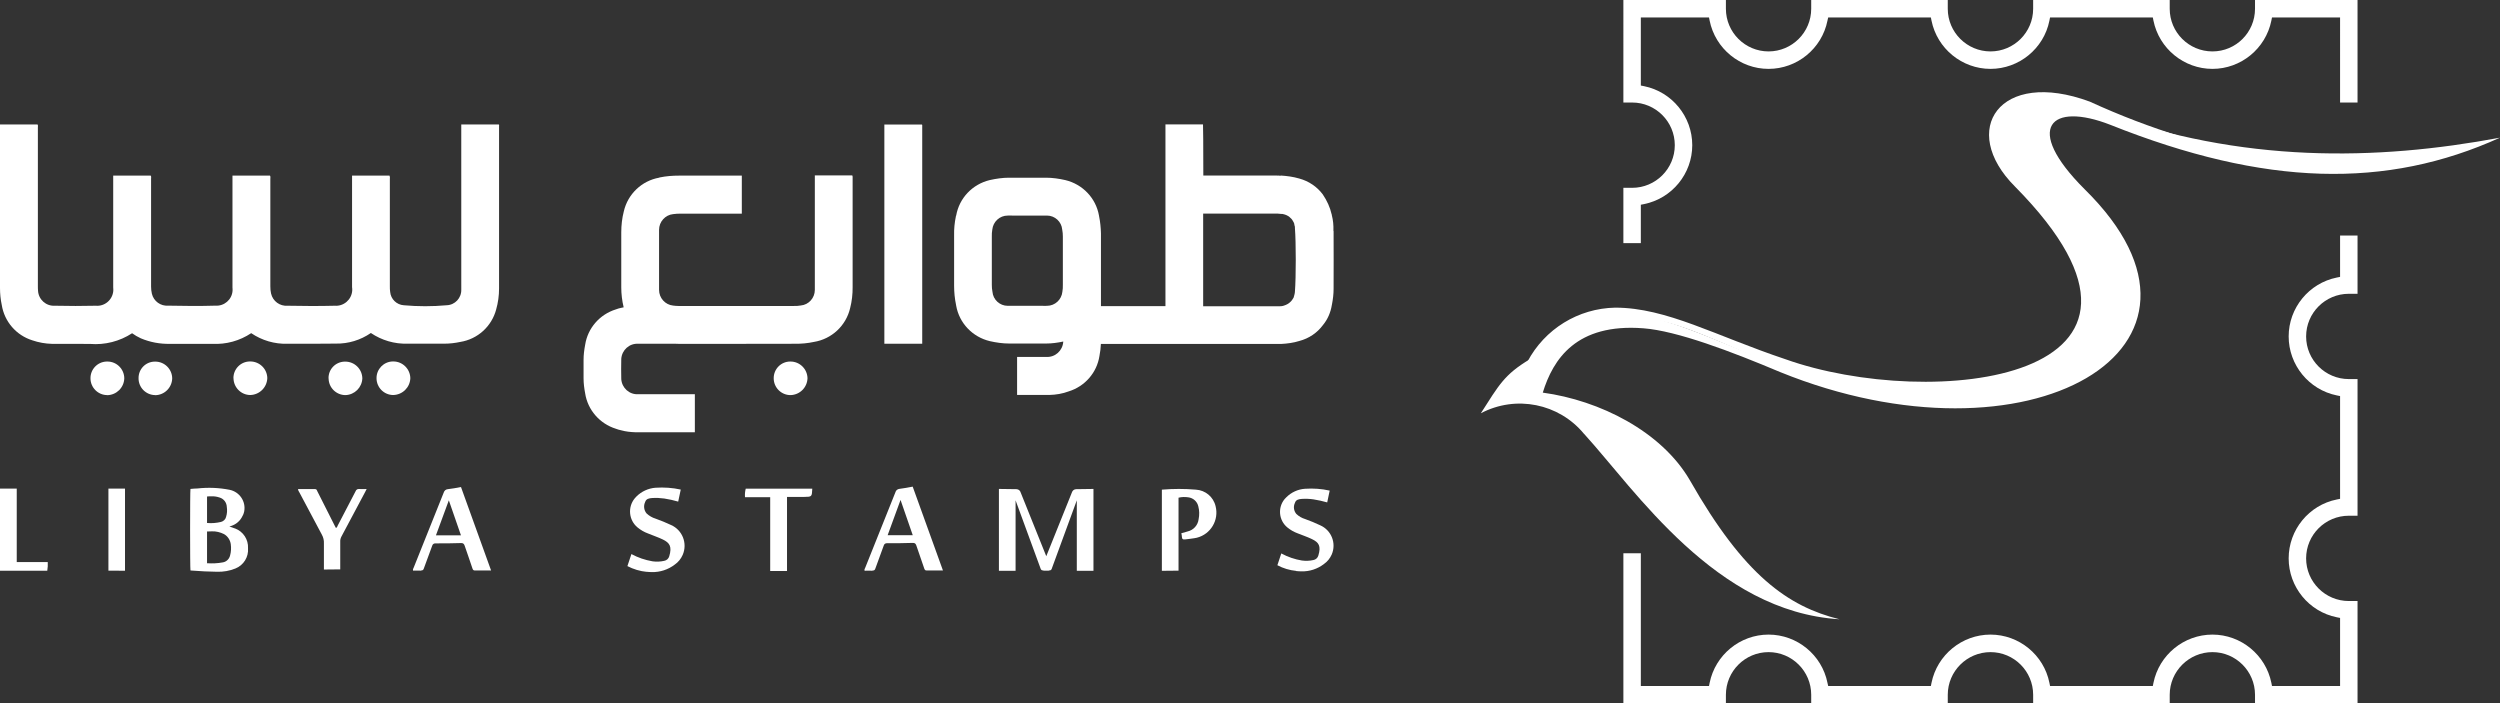 <?xml version="1.0" encoding="UTF-8"?><svg id="Layer_1" xmlns="http://www.w3.org/2000/svg" viewBox="0 0 313.59 88.24"><rect x="0" y="0" width="313.59" height="88.24" fill="#333333" stroke="none"/><path d="m295.72,0v12.86h-2.19V2.19h-8.54l-.08.4c-.71,3.51-3.82,6.05-7.39,6.05s-6.69-2.54-7.4-6.05l-.08-.4h-12.89l-.08.4c-.7,3.51-3.82,6.05-7.39,6.05s-6.69-2.54-7.4-6.05l-.08-.4h-12.88l-.09.4c-.7,3.51-3.81,6.05-7.39,6.05s-6.68-2.54-7.39-6.05l-.08-.4h-8.55v8.54l.41.08c3.5.71,6.04,3.82,6.04,7.4s-2.54,6.68-6.04,7.39l-.41.08v4.82h-2.19v-6.94h1.1c2.95,0,5.35-2.4,5.35-5.35s-2.4-5.35-5.35-5.35h-1.1V0h12.86v1.1c0,2.95,2.4,5.35,5.35,5.35s5.35-2.4,5.35-5.35V0h17.13v1.1c0,2.95,2.41,5.35,5.36,5.35s5.35-2.4,5.35-5.35V0h17.13v1.1c0,2.95,2.4,5.35,5.36,5.35s5.34-2.4,5.34-5.35V0h12.86Z" fill="#fff"/><path d="m289.27,42.2c0,2.95,2.4,5.35,5.36,5.35h1.09v17.14h-1.09c-2.96,0-5.36,2.4-5.36,5.35s2.4,5.35,5.36,5.35h1.09v12.85h-12.86v-1.09c0-2.95-2.4-5.35-5.34-5.35s-5.36,2.4-5.36,5.35v1.09h-17.13v-1.09c0-2.95-2.4-5.35-5.35-5.35s-5.36,2.4-5.36,5.35v1.09h-17.13v-1.09c0-2.95-2.4-5.35-5.35-5.35s-5.35,2.4-5.35,5.35v1.09h-12.86v-18.84h2.19v16.65h8.55l.08-.4c.71-3.5,3.81-6.05,7.39-6.05s6.69,2.55,7.39,6.05l.09.4h12.88l.08-.4c.71-3.5,3.82-6.05,7.4-6.05s6.69,2.55,7.39,6.05l.08.4h12.89l.08-.4c.71-3.5,3.82-6.05,7.4-6.05s6.68,2.55,7.39,6.05l.08.4h8.54v-8.54l-.4-.08c-3.51-.7-6.05-3.81-6.05-7.39s2.54-6.69,6.05-7.39l.4-.08v-12.89l-.4-.08c-3.51-.71-6.05-3.82-6.05-7.4s2.54-6.68,6.05-7.39l.4-.08v-5.19h2.19v7.31h-1.09c-2.96,0-5.36,2.4-5.36,5.35Z" fill="#fff"/><path id="Union_2" d="m222.32,45.71c-6.15-2.58-11.97-5.49-16.18-5.82-8.08-.65-12.29,3.56-13.25,7.76l-1.3-2.27c2.16-4.1,6.37-6.7,11.01-6.79,6.46,0,12.61,3.55,21.36,6.47,18.11,6.46,53.06,2.91,28.8-21.65-7.12-7.1-1.95-14.86,9.38-10.66,3.77,1.73,7.64,3.21,11.6,4.43l-10.96-2.81c-7.43-2.9-10.68.65-3.23,8.4,14.22,15.16,2.95,27.8-15.89,27.8-7.37-.11-14.64-1.77-21.33-4.87h-.01Zm51.41-28.52l.38.1-.38-.1Z" fill="#fff"/><path id="Path_40" d="m198.7,54.43c-3.15-3.83-8.56-4.91-12.95-2.59,2.28-3.55,2.92-4.84,6.15-6.78,2.11-3.54,5.91-5.74,10.03-5.82,6.8-.32,14.9,4.53,23.63,7.43,19.42,6.14,53.4,1.62,29.13-22.94-7.12-7.43-2.92-13.89,8.74-9.7,17.8,6.47,34.63,6.14,50.16,3.24-14.25,6.46-29.46,6.13-48.87-1.61-7.45-2.92-11.01.31-3.24,8.07,20.39,20.04-7.12,35.54-38.19,22.94-6.14-2.59-12.95-5.17-17.15-5.49-8.41-.65-11.33,3.87-12.62,8.07,7.12.97,14.88,4.85,18.45,10.99,6.81,11.97,12.31,15.83,18.77,17.44-15.54-.96-25.56-16.15-32.04-23.26" fill="#fff" fill-rule="evenodd"/><path d="m19.45,49.56c-1.16-.02-2.09-.97-2.07-2.13,0,0,0,0,0,0-.01-1.13.89-2.06,2.03-2.07.03,0,.06,0,.09,0,1.16.01,2.1.96,2.1,2.12-.04,1.15-.97,2.07-2.12,2.09h-.02Z" fill="#fff"/><path d="m13.44,49.56c-1.15-.01-2.08-.94-2.09-2.09-.02-1.14.88-2.09,2.03-2.12.03,0,.06,0,.1,0,1.16,0,2.11.95,2.11,2.12-.04,1.15-.97,2.07-2.13,2.1h-.01Z" fill="#fff"/><path d="m41.21,47.47c-.03-1.14.87-2.08,2.01-2.11.03,0,.05,0,.08,0,1.17-.01,2.13.93,2.15,2.1,0,0,0,0,0,.01-.05,1.14-.97,2.05-2.11,2.09h0c-1.16,0-2.11-.93-2.12-2.09,0,0,0,0,0,0Z" fill="#fff"/><path d="m47.23,47.44c-.01-1.14.9-2.08,2.04-2.1.02,0,.04,0,.07,0,1.16,0,2.11.94,2.13,2.1-.04,1.16-.98,2.08-2.14,2.11-1.16,0-2.1-.95-2.1-2.11Z" fill="#fff"/><path d="m29.28,47.44c-.01-1.15.91-2.09,2.06-2.1.02,0,.03,0,.05,0,1.17,0,2.12.93,2.14,2.09-.04,1.16-.97,2.08-2.12,2.12-1.16,0-2.1-.94-2.12-2.1h0Z" fill="#fff"/><path d="m36.06,43.12c-1.62.05-3.21-.42-4.55-1.33-1.44.96-3.14,1.43-4.87,1.34h-5.31c-1.25.03-2.5-.2-3.66-.69-.39-.18-.76-.39-1.1-.64-1.56,1.02-3.42,1.49-5.27,1.34-.81-.01-1.63-.01-2.45-.01h-2.34c-.83-.02-1.66-.17-2.45-.44-2.02-.63-3.51-2.35-3.84-4.44C.07,37.55,0,36.84,0,36.13V15.61h4.71c.08.12.04.26.04.39v19.84c0,.21,0,.42.02.63.06,1.1,1.01,1.95,2.11,1.88.02,0,.04,0,.06,0,1.69.04,3.38.04,5.07,0,1.12.1,2.1-.73,2.2-1.85.01-.15,0-.3-.01-.45v-14.02h4.71c.08.11.04.26.04.39v13.52c0,.3.03.6.1.9.22.94,1.1,1.58,2.06,1.5,1.97.04,3.94.06,5.9,0,1.11.08,2.08-.75,2.16-1.86.01-.14,0-.29-.01-.43,0-4.53,0-9.06,0-13.59v-.43h4.71c.08.13.04.27.04.41v13.48c0,.3.02.6.09.9.22.96,1.1,1.61,2.08,1.53,1.97.04,3.94.05,5.9,0,1.13.09,2.12-.76,2.2-1.89.01-.15,0-.3-.02-.45v-13.98h4.7c.05.13.07.27.04.41v13.45c0,.24,0,.49.04.73.08.9.81,1.61,1.71,1.67,1.79.16,3.58.16,5.37,0,1.05-.03,1.87-.91,1.84-1.96,0-.01,0-.03,0-.04V15.61h4.71c.06.05.03.14.03.22,0,6.79,0,13.58,0,20.36,0,.89-.12,1.77-.36,2.62-.56,2.13-2.32,3.73-4.5,4.08-.66.14-1.33.22-2.01.22-1.54,0-3.08.01-4.61,0-1.63.05-3.24-.42-4.6-1.34-1.29.89-2.83,1.36-4.39,1.33-1.01.01-2.01.02-3.02.02s-2.01,0-3.02,0h0Z" fill="#fff"/><path d="m167.26,28.99v-.08c.02-.65-.04-1.3-.2-1.91,0-.04,0-.08-.02-.1-.2-.89-.59-1.74-1.12-2.52-.71-.95-1.74-1.66-2.96-1.99-.75-.22-1.52-.32-2.29-.37-.02.02-.04.02-.06.02-.08,0-.18,0-.26-.02-.06.02-.12,0-.18,0h-9.23c0-3.62-.02-6.4-.04-6.42h-4.71v22.8h-8.09v-9.13h0c-.02-.72-.09-1.44-.23-2.12,0-.04-.02-.08-.02-.12-.39-2.19-2.05-3.92-4.22-4.44-.79-.18-1.62-.3-2.43-.3h-4.63c-.81,0-1.62.12-2.43.3-2.17.53-3.81,2.25-4.2,4.44-.02.04-.04.08-.04.12-.16.77-.24,1.58-.22,2.39v6.3c0,.81.08,1.62.24,2.39,0,.04.02.08.02.12.39,2.19,2.05,3.92,4.22,4.44.79.18,1.62.3,2.43.3h4.63c.72,0,1.43-.1,2.15-.25,0,.01,0,.03,0,.04-.08,1.1-1.01,1.95-2.11,1.89h-3.68v4.77h4.05c.83-.02,1.66-.16,2.43-.45,2.03-.63,3.53-2.35,3.85-4.44.1-.5.16-1,.18-1.51h22.64c.75-.04,1.52-.14,2.25-.37,1.22-.32,2.25-1.03,2.96-1.99.59-.71.97-1.58,1.12-2.52,0-.04.02-.06.02-.1.12-.61.2-1.28.2-1.91,0-1.54.02-5.75,0-7.29Zm-33.94,6.74c.02.28-.02.59-.06.87-.1.99-.93,1.76-1.93,1.76h-.04c-.16.02-.34,0-.51,0h-4.38c-.99,0-1.83-.77-1.91-1.76-.06-.28-.08-.59-.08-.87v-1.11h0v-4.95c-.02-.28.02-.59.06-.87.1-.99.93-1.76,1.93-1.76h.04c.16-.02.34,0,.51,0h4.38c.99,0,1.83.77,1.91,1.76.06.28.08.59.08.87v1.79h0v4.26Zm29.11.83c0,.12-.02.26-.06.39-.02.12-.06.24-.1.37-.12.2-.24.41-.43.57-.2.2-.47.34-.75.43-.2.08-.41.1-.63.1h-9.54c0-.62,0-6.16,0-11.63h9.31c.12,0,.28.02.43.04.14,0,.28,0,.43.06.08.02.16.04.24.08.18.08.37.18.51.34.18.14.32.34.43.57.06.12.1.24.1.37.04.08.06.18.06.28v.1c.14,1.74.14,6.2,0,7.94Z" fill="#fff"/><path d="m110.93,15.62v27.5h4.75V15.84c0-.08.02-.18-.04-.22h-4.71Z" fill="#fff"/><path d="m99.16,45.35s-.04,0-.06,0c-1.14.01-2.06.95-2.05,2.1,0,1.16.94,2.11,2.11,2.11h0c1.16-.03,2.09-.95,2.13-2.11-.02-1.16-.97-2.1-2.13-2.1Z" fill="#fff"/><path d="m102.21,22.03v13.8c0,.17.01.35,0,.53,0,1.01-.76,1.87-1.77,1.96-.29.05-.58.07-.87.06h-14.47c-.22,0-.44-.02-.67-.05-.99-.1-1.76-.95-1.76-1.97v-7.53c0-1.01.77-1.87,1.76-1.97.3-.04.59-.06.87-.06h7.75v-4.77h-7.87c-.81,0-1.6.06-2.39.22-.04,0-.08.02-.12.04-2.17.39-3.92,2.05-4.42,4.22-.22.85-.32,1.74-.32,2.64v6.9c0,.83.1,1.67.3,2.5-.1.02-.19.03-.29.06-.24.04-.47.12-.69.2-2.03.63-3.53,2.35-3.85,4.44-.12.63-.2,1.26-.2,1.89v2.31c0,.63.08,1.26.2,1.89.32,2.09,1.83,3.81,3.85,4.44.22.08.45.16.69.2.57.16,1.16.22,1.74.24h7.48v-4.77h-7.12c-1.1.06-2.03-.79-2.11-1.89-.02-.2-.02-2.35,0-2.55.08-1.1,1.01-1.95,2.11-1.89h4.75c.13,0,.26.02.39.01h7.87c3-.01,5.25-.01,6.65-.01.8.01,1.61-.06,2.39-.23,2.24-.36,4.04-2.04,4.55-4.25.22-.86.32-1.75.31-2.64v-13.65c.02-.12,0-.24-.04-.35h-4.71Z" fill="#fff"/><path d="m81.11,71.73c-.84-.08-1.66-.33-2.41-.72.17-.5.33-1,.5-1.51.83.45,1.72.75,2.65.91.49.07.98.05,1.46-.06.31-.05.56-.28.64-.58.36-1.21.06-1.68-.81-2.1-.6-.29-1.25-.5-1.87-.76-.47-.17-.91-.43-1.3-.75-1.1-.91-1.26-2.54-.35-3.65.07-.08.14-.16.21-.23.64-.64,1.49-1.03,2.39-1.1,1.06-.07,2.13,0,3.17.23-.1.5-.21.99-.32,1.51-.58-.17-1.16-.3-1.76-.39-.5-.07-1-.09-1.5-.06-.38.03-.76.08-.89.51-.22.47-.15,1.02.18,1.42.32.3.71.53,1.14.66.65.23,1.3.5,1.92.79,1.45.63,2.1,2.32,1.47,3.76-.21.48-.55.9-.98,1.2-.83.64-1.86.98-2.91.95-.22,0-.44-.02-.66-.04h0Z" fill="#fff"/><path d="m57.82,61.09c-.57.11-1.1.21-1.65.27-.25.02-.44.19-.51.42-1.27,3.15-2.51,6.27-3.76,9.4-.04.13-.15.23-.08.4.32,0,.63-.02.95,0l.04-.02c.19,0,.3-.06.36-.27.34-.95.7-1.88,1.04-2.83.04-.19.23-.32.42-.3,1.08,0,2.15,0,3.23-.04.25,0,.34.11.42.32.32.97.68,1.92.99,2.89.06.15.11.23.3.23h2.03c-1.27-3.53-2.51-6.99-3.78-10.48Zm-3.13,6.06v-.02c.53-1.46,1.06-2.87,1.61-4.37.53,1.52,1.01,2.94,1.52,4.39h-3.13Z" fill="#fff"/><polygon points="13.6 71.58 13.6 61.29 15.68 61.29 15.68 71.59 13.6 71.58" fill="#fff"/><path d="m0,71.59v-10.3h2.1v9.21h3.89c.02.36,0,.73-.06,1.09H0Z" fill="#fff"/><path d="m40.63,71.45c0-1.1-.01-2.19,0-3.28.02-.39-.07-.77-.26-1.11-.95-1.77-1.89-3.55-2.83-5.32-.09-.11-.14-.25-.16-.39h2.15c.2,0,.22.16.28.28.72,1.42,1.44,2.84,2.15,4.26.06.12.12.23.18.34.15-.07.18-.21.23-.32.75-1.43,1.5-2.87,2.24-4.3.06-.18.25-.3.44-.27.3.02.6,0,.94,0-.08.15-.13.27-.19.38-.99,1.86-1.98,3.72-2.97,5.58-.1.19-.16.4-.15.61v3.51l-2.06.02Z" fill="#fff"/><path d="m162.58,71.61c-.82-.08-1.62-.32-2.35-.71.16-.49.32-.98.49-1.48.81.44,1.68.74,2.59.89.48.06.96.05,1.43-.06.3-.05.55-.27.63-.57.36-1.19.06-1.64-.79-2.05-.59-.29-1.22-.49-1.83-.74-.46-.17-.89-.42-1.27-.73-1.08-.89-1.23-2.49-.34-3.56.06-.08.13-.15.21-.22.63-.63,1.46-1.01,2.34-1.07,1.04-.07,2.08,0,3.1.23-.1.49-.21.97-.31,1.48-.56-.16-1.14-.29-1.72-.38-.48-.07-.97-.09-1.46-.06-.37.03-.74.08-.87.5-.22.46-.15,1,.18,1.39.32.3.7.52,1.11.64.64.23,1.27.49,1.88.78,1.41.62,2.06,2.26,1.44,3.68-.21.47-.54.88-.96,1.17-.81.63-1.82.96-2.85.93-.21,0-.43-.02-.65-.04h0Z" fill="#fff"/><path d="m114.49,61.04c-.57.11-1.1.21-1.66.28-.25.02-.45.19-.51.42-1.27,3.16-2.53,6.31-3.78,9.45-.04.13-.15.23-.09.4.32,0,.64-.02.96,0l.04-.02c.19,0,.3-.06.36-.28.34-.96.7-1.89,1.04-2.85.04-.19.23-.32.42-.3,1.08,0,2.17,0,3.25-.04.25,0,.34.11.42.32.32.98.68,1.93,1,2.91.06.15.11.23.3.23h2.04c-1.27-3.55-2.53-7.03-3.8-10.53Zm-3.14,6.09v-.02c.53-1.47,1.06-2.89,1.61-4.4.53,1.53,1.02,2.95,1.53,4.42h-3.14Z" fill="#fff"/><path d="m96.61,71.62v-9.25h-3.16c-.03-.36,0-.72.09-1.07h8.35c-.05,1.01-.05,1.02-1,1.03-.71.01-1.42,0-2.17,0v9.29h-2.11Z" fill="#fff"/><path d="m145.74,71.59v-10.17c1.42-.12,2.85-.12,4.27,0,1.19.07,2.2.91,2.47,2.08.44,1.74-.61,3.51-2.35,3.95-.1.03-.2.05-.31.06-.38.08-.77.09-1.15.15-.28.04-.42-.04-.42-.35-.01-.14-.03-.28-.07-.42l.8-.23c.73-.17,1.28-.78,1.37-1.53.11-.54.1-1.09-.04-1.62-.14-.61-.65-1.06-1.27-1.13-.4-.06-.82-.05-1.21.05v9.15l-2.09.02Z" fill="#fff"/><path d="m137.16,61.33v10.27h-2.09v-8.84c-.55,1.5-3.11,8.47-3.13,8.54-.01.06-.03.11-.07.14-.06.09-.16.12-.29.12l-.03.02h-.01c-.21-.01-.42-.01-.63,0l-.03-.02c-.13,0-.23-.03-.29-.12-.03-.03-.06-.09-.07-.14-.02-.07-2.58-7.04-3.13-8.54v8.84h-2.09v-10.27s2.17.02,2.22.03c.26.02.45.19.51.42,1.08,2.67,2.15,5.33,3.21,7.99,1.06-2.66,2.13-5.32,3.21-7.99.07-.23.26-.4.51-.42.04-.01,2.22-.03,2.22-.03Z" fill="#fff"/><path d="m29.5,66.3c-.21-.09-.45-.15-.73-.26.64-.15,1.2-.53,1.54-1.11.15-.24.26-.49.32-.77.24-1.26-.58-2.46-1.82-2.72-1.33-.26-2.69-.32-4.02-.17-.32,0-.62.04-.9.06-.06.34-.06,9.88,0,10.22.06.02.13.02.19.02,1.05.09,2.1.13,3.16.15.77.02,1.56-.11,2.29-.41,1.03-.41,1.67-1.45,1.58-2.54.06-1.09-.6-2.1-1.62-2.48Zm-3.53-4.02c.19-.02.41-.04.58-.02.34-.02.68.04,1,.15.51.15.88.62.9,1.18.06.41.04.83-.09,1.24-.06.3-.32.56-.64.64-.56.13-1.15.19-1.75.13v-3.31Zm2.89,7.4c-.11.45-.47.79-.9.86-.66.13-1.33.15-1.99.11v-3.98c.21,0,.43-.02.62-.02.51-.02,1.03.11,1.5.34.47.26.79.75.86,1.28.06.47.04.96-.09,1.41Z" fill="#fff"/></svg>
